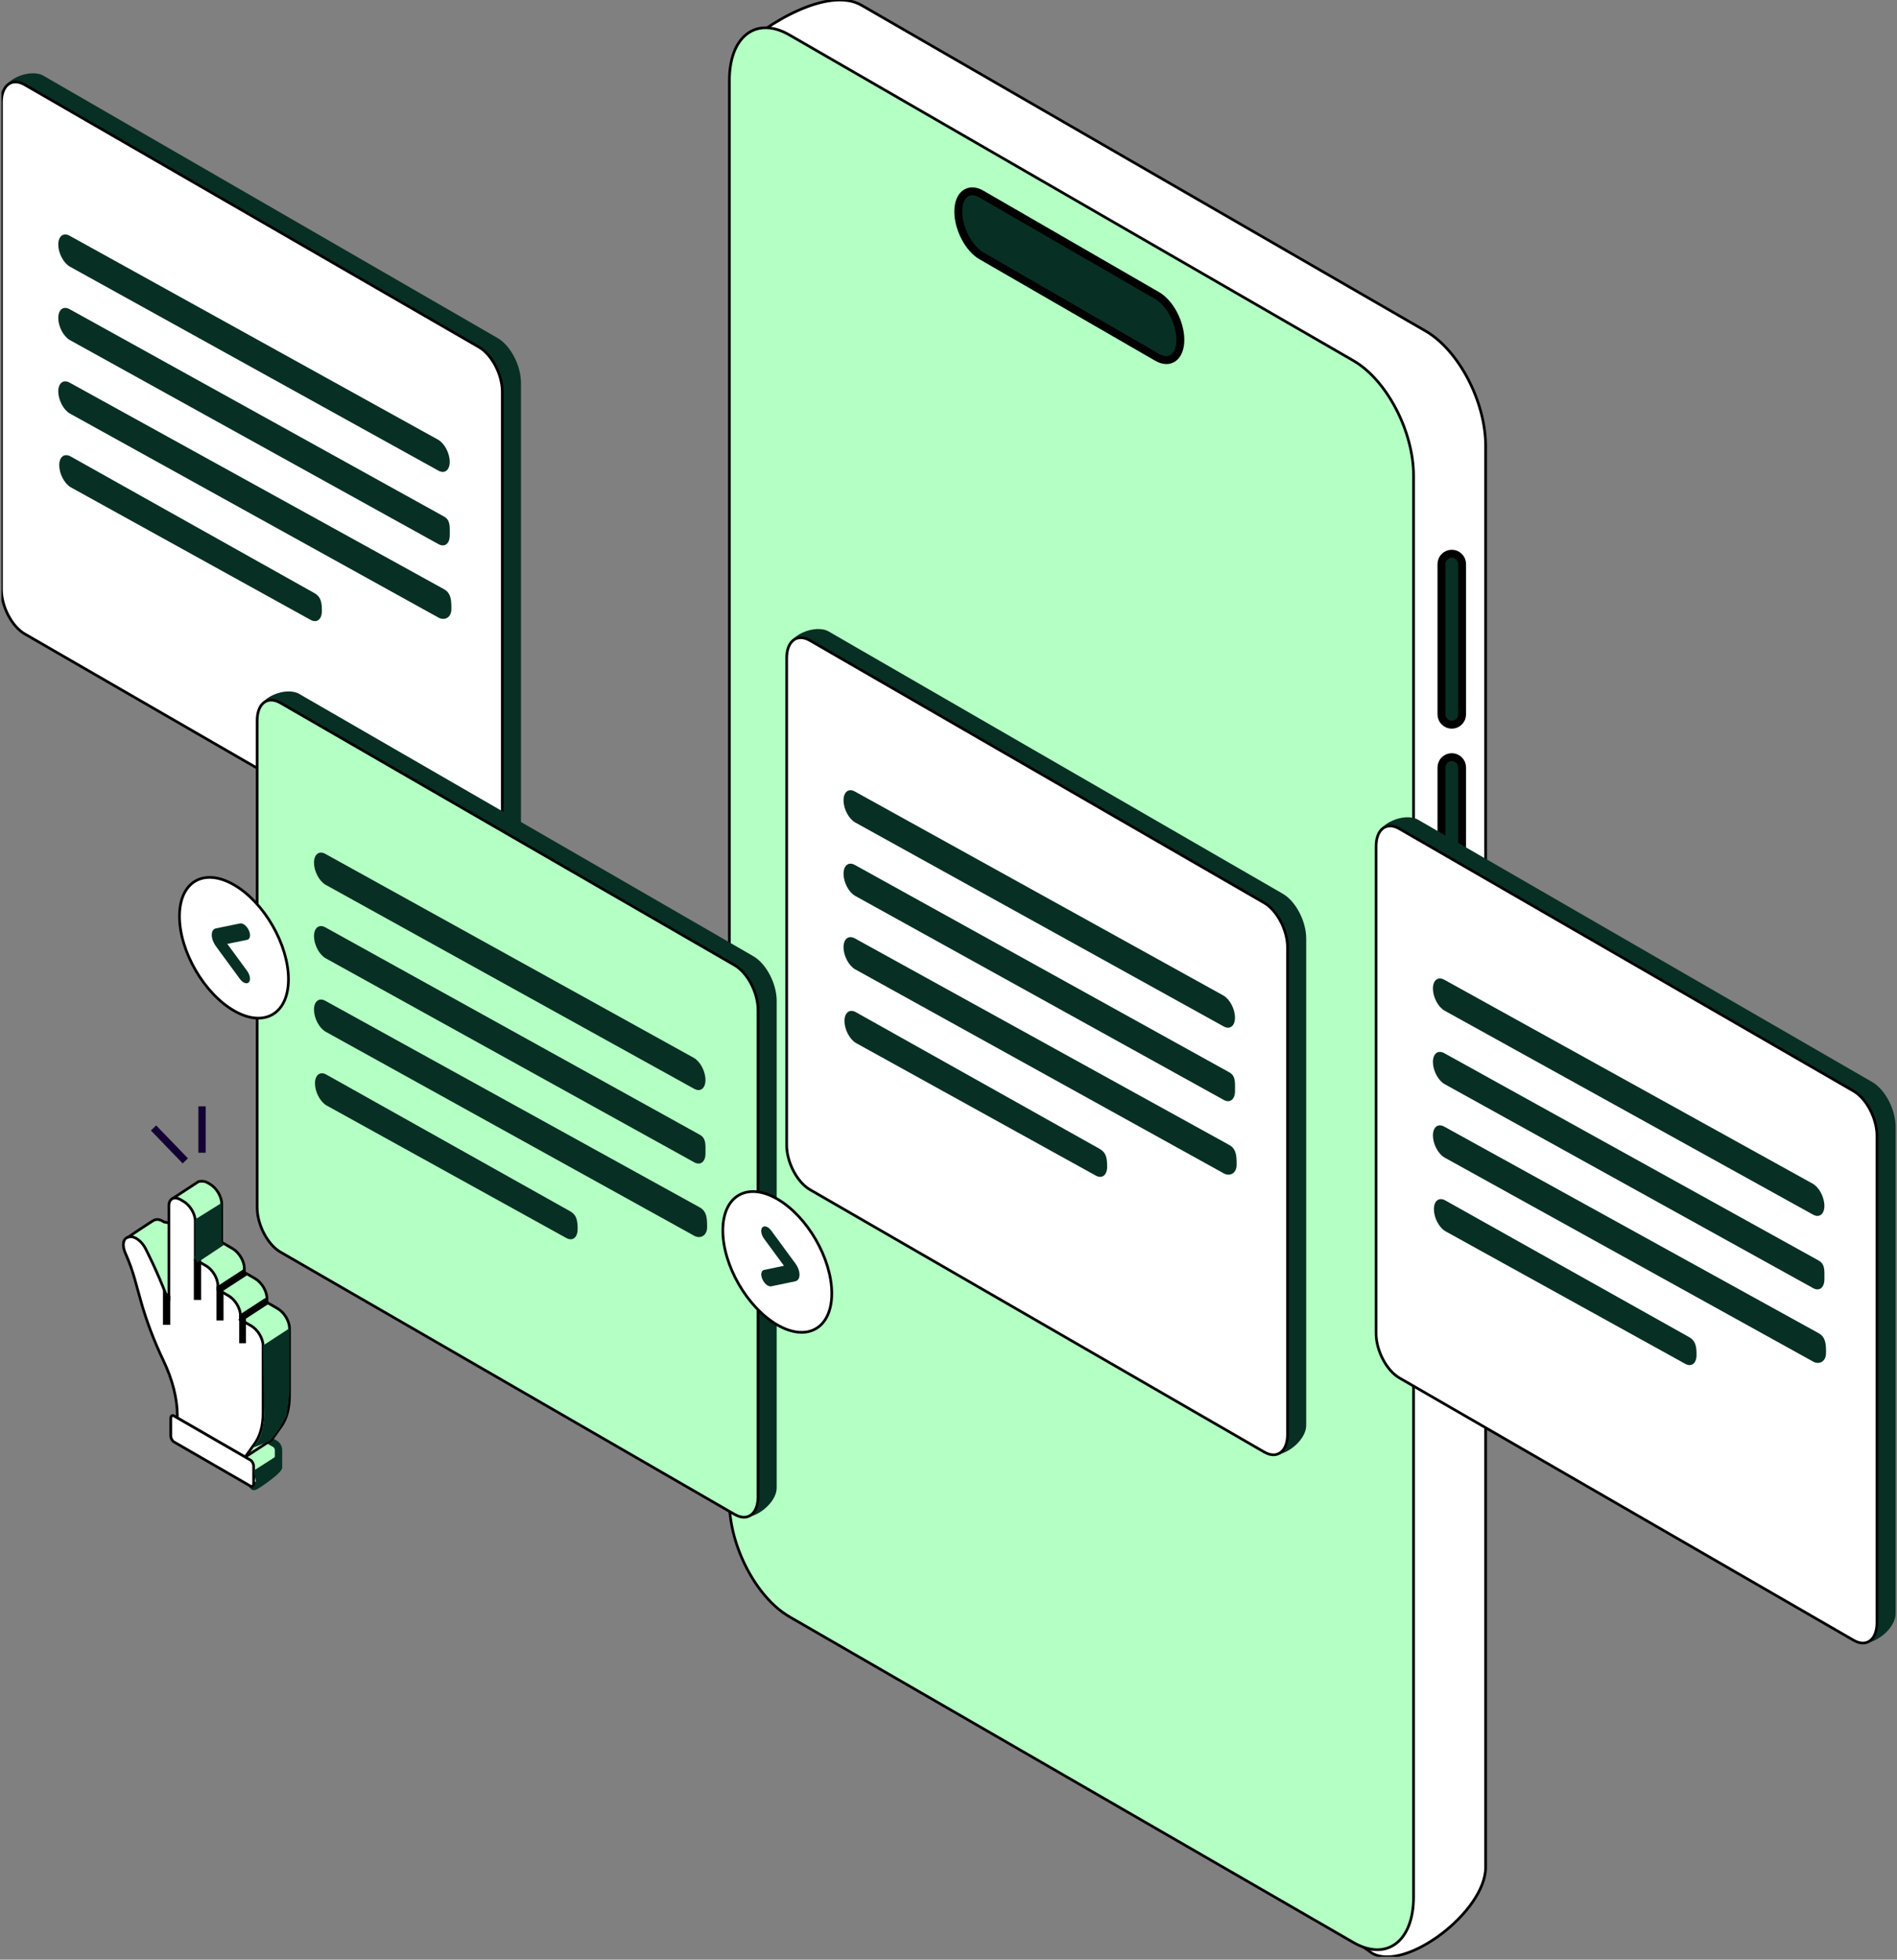 <svg width="276" height="285" viewBox="0 0 276 285" fill="none" xmlns="http://www.w3.org/2000/svg">
<rect x="0" y="0" width="276" height="285" fill="#808080" stroke="none"/>
<g clip-path="url(#clip0_5174_62695)">
<path d="M125.353 230.814L199.625 284.063C204.456 286.853 216.149 278.013 216.149 271.571V64.85C216.149 58.408 212.235 50.927 207.403 48.137L125.353 0.766C120.522 -2.024 111.419 3.396 107.293 7.518L116.607 214.102C116.607 220.544 120.522 228.024 125.353 230.814Z" fill="white" stroke="black" stroke-width="0.392" stroke-miterlimit="10"/>
<path d="M114.867 235.136L196.917 282.507C201.748 285.297 205.663 282.334 205.663 275.896V69.171C205.663 62.729 201.748 55.249 196.917 52.459L114.867 5.088C110.036 2.298 106.121 5.26 106.121 11.699V218.42C106.121 224.862 110.036 232.342 114.867 235.132V235.136Z" fill="#B4FFC4" stroke="black" stroke-width="0.392" stroke-miterlimit="10"/>
<path d="M211.223 105.398C212.05 105.398 212.724 104.728 212.724 103.898V82.032C212.724 81.206 212.054 80.531 211.223 80.531C210.397 80.531 209.723 81.202 209.723 82.032V103.898C209.723 104.724 210.393 105.398 211.223 105.398Z" fill="#082F24" stroke="black" stroke-width="1.152" stroke-miterlimit="10"/>
<path d="M211.223 134.984C212.05 134.984 212.724 134.314 212.724 133.483V111.618C212.724 110.791 212.054 110.117 211.223 110.117C210.397 110.117 209.723 110.787 209.723 111.618V133.483C209.723 134.31 210.393 134.984 211.223 134.984Z" fill="#082F24" stroke="black" stroke-width="1.152" stroke-miterlimit="10"/>
<path d="M142.79 37.204L168.366 51.969C170.223 53.043 171.732 51.902 171.732 49.426C171.732 46.949 170.227 44.069 168.366 42.995L142.79 28.231C140.932 27.157 139.424 28.297 139.424 30.774C139.424 33.25 140.929 36.13 142.79 37.204Z" fill="#082F24" stroke="black" stroke-width="1.152" stroke-miterlimit="10"/>
<path d="M70.078 130.541L6.316 90.878C4.443 89.796 2.922 86.892 2.922 84.392L0.289 13.961C0.289 11.461 4.443 9.925 6.316 11.011L72.401 49.165C74.275 50.247 75.795 53.15 75.795 55.65V126.466C75.795 128.966 71.951 131.622 70.078 130.541Z" fill="#082F24"/>
<path d="M69.69 130.349L3.6 92.195C1.727 91.113 0.207 88.21 0.207 85.709V14.894C0.207 12.394 1.727 11.246 3.6 12.328L69.686 50.482C71.559 51.563 73.08 54.467 73.08 56.967V127.783C73.08 130.283 71.559 131.431 69.686 130.349H69.69Z" fill="white" stroke="black" stroke-width="0.392" stroke-miterlimit="10"/>
<path d="M63.757 68.433L10.156 38.774C9.227 38.237 8.479 36.803 8.479 35.569C8.479 34.334 9.231 33.766 10.156 34.299L63.757 63.958C64.686 64.495 65.434 65.929 65.434 67.163C65.434 68.398 64.682 68.966 63.757 68.433Z" fill="#082F24"/>
<path d="M63.757 79.118L10.156 49.455C9.227 48.918 8.479 47.484 8.479 46.25C8.479 45.016 9.231 44.447 10.156 44.98L64.627 75.137C65.555 75.674 65.438 76.614 65.438 77.849C65.438 79.083 64.686 79.651 63.761 79.118H63.757Z" fill="#082F24"/>
<path d="M63.757 89.8L10.156 60.137C9.227 59.6 8.479 58.166 8.479 56.931C8.479 55.697 9.231 55.129 10.156 55.662L64.627 85.705C65.555 86.242 65.673 87.135 65.673 88.37V88.577C65.673 89.811 64.686 90.333 63.757 89.8Z" fill="#082F24"/>
<path d="M45.155 90.133L10.296 70.87C9.368 70.333 8.619 68.899 8.619 67.664C8.619 66.43 9.371 65.862 10.296 66.395L45.775 86.277C46.703 86.814 46.833 87.629 46.833 88.863C46.833 90.098 46.08 90.666 45.155 90.133Z" fill="#082F24"/>
<path d="M184.326 211.366L120.564 171.703C118.691 170.621 117.17 167.718 117.17 165.218L114.537 94.787C114.537 92.287 118.691 90.75 120.564 91.836L186.649 129.99C188.523 131.072 190.043 133.976 190.043 136.476V207.291C190.043 209.791 186.199 212.448 184.326 211.366Z" fill="#082F24"/>
<path d="M183.934 211.174L117.849 173.02C115.975 171.938 114.455 169.035 114.455 166.535V95.719C114.455 93.219 115.975 92.071 117.849 93.153L183.934 131.307C185.807 132.389 187.328 135.292 187.328 137.792V208.608C187.328 211.108 185.807 212.256 183.934 211.174Z" fill="white" stroke="black" stroke-width="0.392" stroke-miterlimit="10"/>
<path d="M178.005 149.262L124.404 119.603C123.475 119.066 122.727 117.632 122.727 116.398C122.727 115.163 123.479 114.595 124.404 115.128L178.005 144.787C178.934 145.324 179.682 146.758 179.682 147.993C179.682 149.227 178.93 149.795 178.005 149.262Z" fill="#082F24"/>
<path d="M178.005 159.944L124.404 130.284C123.475 129.747 122.727 128.313 122.727 127.079C122.727 125.845 123.479 125.276 124.404 125.809L178.875 155.966C179.804 156.503 179.686 157.443 179.686 158.678C179.686 159.912 178.934 160.48 178.009 159.947L178.005 159.944Z" fill="#082F24"/>
<path d="M178.005 170.625L124.404 140.966C123.475 140.429 122.727 138.995 122.727 137.76C122.727 136.526 123.479 135.958 124.404 136.491L178.875 166.534C179.804 167.071 179.921 167.964 179.921 169.199V169.406C179.921 170.641 178.934 171.162 178.005 170.629V170.625Z" fill="#082F24"/>
<path d="M159.403 170.958L124.544 151.695C123.616 151.158 122.867 149.724 122.867 148.489C122.867 147.255 123.62 146.687 124.544 147.22L160.023 167.102C160.951 167.639 161.081 168.454 161.081 169.688C161.081 170.923 160.328 171.491 159.403 170.958Z" fill="#082F24"/>
<path d="M270.076 238.744L206.314 199.081C204.441 197.999 202.92 195.096 202.92 192.596L200.287 122.164C200.287 119.664 204.441 118.128 206.314 119.214L272.399 157.368C274.273 158.45 275.793 161.353 275.793 163.853V234.669C275.793 237.169 271.949 239.826 270.076 238.744Z" fill="#082F24"/>
<path d="M269.688 238.552L203.602 200.398C201.729 199.316 200.209 196.413 200.209 193.913V123.097C200.209 120.597 201.729 119.449 203.602 120.531L269.688 158.685C271.561 159.767 273.082 162.67 273.082 165.17V235.986C273.082 238.486 271.561 239.634 269.688 238.552Z" fill="white" stroke="black" stroke-width="0.392" stroke-miterlimit="10"/>
<path d="M263.759 176.636L210.158 146.977C209.229 146.44 208.48 145.006 208.48 143.772C208.48 142.537 209.233 141.969 210.158 142.502L263.759 172.161C264.688 172.698 265.436 174.132 265.436 175.367C265.436 176.601 264.684 177.169 263.759 176.636Z" fill="#082F24"/>
<path d="M263.759 187.318L210.158 157.658C209.229 157.122 208.48 155.687 208.48 154.453C208.48 153.219 209.233 152.651 210.158 153.183L264.629 183.34C265.557 183.877 265.44 184.818 265.44 186.052C265.44 187.286 264.688 187.854 263.763 187.322L263.759 187.318Z" fill="#082F24"/>
<path d="M263.759 198.001L210.158 168.342C209.229 167.805 208.48 166.371 208.48 165.137C208.48 163.902 209.233 163.334 210.158 163.867L264.629 193.91C265.557 194.447 265.675 195.34 265.675 196.575V196.782C265.675 198.017 264.688 198.538 263.759 198.005V198.001Z" fill="#082F24"/>
<path d="M245.159 198.332L210.3 179.069C209.371 178.532 208.623 177.098 208.623 175.863C208.623 174.629 209.375 174.061 210.3 174.594L245.778 194.476C246.707 195.013 246.836 195.828 246.836 197.063C246.836 198.297 246.084 198.865 245.159 198.332Z" fill="#082F24"/>
<path d="M107.285 220.442L43.523 180.779C41.65 179.698 40.129 176.794 40.129 174.294L37.496 103.863C37.496 101.363 41.65 99.827 43.523 100.912L109.608 139.067C111.481 140.148 113.002 143.052 113.002 145.552V216.367C113.002 218.867 109.158 221.524 107.285 220.442Z" fill="#082F24"/>
<path d="M106.893 220.251L40.807 182.096C38.934 181.015 37.414 178.111 37.414 175.611V104.796C37.414 102.296 38.934 101.147 40.807 102.229L106.893 140.384C108.766 141.465 110.287 144.369 110.287 146.869V217.684C110.287 220.184 108.766 221.332 106.893 220.251Z" fill="#B4FFC4" stroke="black" stroke-width="0.392" stroke-miterlimit="10"/>
<path d="M100.964 158.333L47.363 128.674C46.434 128.137 45.685 126.703 45.685 125.468C45.685 124.234 46.438 123.666 47.363 124.199L100.964 153.858C101.893 154.395 102.641 155.829 102.641 157.063C102.641 158.298 101.889 158.866 100.964 158.333Z" fill="#082F24"/>
<path d="M100.964 169.018L47.363 139.359C46.434 138.822 45.685 137.388 45.685 136.154C45.685 134.919 46.438 134.351 47.363 134.884L101.834 165.041C102.763 165.578 102.645 166.518 102.645 167.753C102.645 168.987 101.893 169.555 100.968 169.022L100.964 169.018Z" fill="#082F24"/>
<path d="M100.964 179.702L47.363 150.043C46.434 149.506 45.685 148.072 45.685 146.837C45.685 145.603 46.438 145.035 47.363 145.568L101.834 175.611C102.763 176.148 102.88 177.041 102.88 178.275V178.483C102.88 179.717 101.893 180.239 100.964 179.706V179.702Z" fill="#082F24"/>
<path d="M82.362 180.033L47.503 160.769C46.575 160.233 45.826 158.798 45.826 157.564C45.826 156.33 46.578 155.762 47.503 156.294L82.981 176.177C83.91 176.714 84.04 177.529 84.04 178.763C84.04 179.998 83.287 180.566 82.362 180.033Z" fill="#082F24"/>
<path d="M36.901 216.186L28.931 207.369C28.672 207.22 28.465 206.824 28.465 206.479V203.94C28.465 203.599 28.672 203.439 28.931 203.588L40.056 210.01C40.314 210.159 40.522 210.555 40.522 210.899V213.439C40.522 213.78 37.16 216.331 36.901 216.182V216.186Z" fill="#B4FFC4" stroke="black" stroke-width="0.392" stroke-miterlimit="10"/>
<path d="M36.925 216.729C36.827 216.729 36.729 216.706 36.635 216.651L36.505 216.545L28.582 207.779C28.202 207.513 27.932 206.984 27.932 206.482V203.943C27.932 203.567 28.088 203.261 28.359 203.105C28.61 202.96 28.915 202.967 29.197 203.128L40.326 209.555C40.749 209.797 41.059 210.366 41.059 210.902V213.442C41.059 214.272 37.634 216.459 37.599 216.482C37.371 216.612 37.148 216.729 36.928 216.729H36.925ZM29.001 204.249V206.482C29.001 206.663 29.131 206.87 29.197 206.906L29.327 207.011L37.058 215.562C37.779 215.15 39.597 213.755 39.989 213.301V210.902C39.989 210.722 39.86 210.515 39.789 210.475L29.001 204.245V204.249Z" fill="#082F24"/>
<path d="M40.408 190.319L38.833 189.409V188.81C38.833 187.779 38.065 186.498 37.12 185.953L35.545 185.044V184.445C35.545 183.414 34.777 182.133 33.833 181.588L32.258 180.679V175.068C32.258 174.037 31.489 172.756 30.545 172.211L30.134 171.972C29.644 171.69 28.895 171.839 28.895 171.839L25.071 174.335C25.032 174.358 25.012 174.402 25.024 174.445C25.157 174.931 25.949 177.846 25.91 178.007C25.886 178.105 24.805 177.909 23.86 177.717C23.449 177.434 23.022 177.297 22.661 177.384L22.481 177.427C22.293 177.47 18.629 179.934 18.629 179.934L29.185 199.754C29.479 201 29.648 202.219 29.648 203.355V203.708L32.022 205.08L35.663 211.913L39.515 209.406L40.929 207.419C41.709 206.322 42.12 204.821 42.12 203.054V193.179C42.12 192.148 41.352 190.867 40.408 190.322V190.319Z" fill="#B4FFC4" stroke="black" stroke-width="0.392" stroke-miterlimit="10"/>
<path d="M34.985 191.918V191.319C34.985 190.288 34.217 189.007 33.273 188.462L31.697 187.553V186.954C31.697 185.923 30.929 184.642 29.985 184.097L28.41 183.188V177.577C28.41 176.546 27.642 175.265 26.697 174.72L26.286 174.481C25.341 173.936 24.573 174.328 24.573 175.363V189.117C24.573 189.16 24.523 189.144 24.499 189.097L23.672 187.059C23.084 185.61 22.438 184.164 21.736 182.729L21.211 181.66C20.647 180.504 19.57 179.712 18.813 179.896L18.633 179.939C17.912 180.112 17.732 181.111 18.226 182.22C18.802 183.517 19.272 184.818 19.628 186.107L20.475 189.156C21.282 192.055 22.395 194.994 23.782 197.894C25.095 200.633 25.8 203.423 25.8 205.868V206.221L35.663 211.914L37.077 209.928C37.857 208.831 38.269 207.33 38.269 205.563V195.688C38.269 194.657 37.501 193.376 36.556 192.831L34.981 191.922L34.985 191.918Z" fill="white" stroke="black" stroke-width="0.392" stroke-miterlimit="10"/>
<path d="M36.435 216.128L25.31 209.706C25.051 209.557 24.844 209.161 24.844 208.816V206.277C24.844 205.936 25.051 205.776 25.31 205.925L36.435 212.347C36.693 212.496 36.901 212.892 36.901 213.236V215.776C36.901 216.117 36.693 216.277 36.435 216.128Z" fill="white" stroke="black" stroke-width="0.392" stroke-miterlimit="10"/>
<path d="M29.267 183.183H28.201V189.057H29.267V183.183Z" fill="black"/>
<path d="M24.773 192.679H23.707V187.628L24.773 188.45V192.679Z" fill="black"/>
<path d="M32.521 192.046H31.498V187.148L35.42 184.593L35.977 185.451L32.521 187.7V192.046Z" fill="black"/>
<path d="M35.788 195.353H34.801V191.242L38.586 188.777L39.123 189.604L35.788 191.775V195.353Z" fill="black"/>
<path d="M38.272 195.684L42.124 193.176V202.419L41.701 205.872L40.623 207.85L39.271 209.563L36.904 210.519C37.531 209.653 37.974 208.873 38.154 207.941C38.342 207.302 38.432 206.612 38.444 205.876L38.272 195.687V195.684Z" fill="#082F24"/>
<path d="M28.406 177.341L32.231 174.955L32.258 180.629L28.406 183.184V177.341Z" fill="#082F24"/>
<path d="M36.9 213.885C36.9 213.885 39.871 212.023 40.521 211.549V213.885L37.347 216.004L36.9 213.885Z" fill="#082F24"/>
<path d="M28.703 183.629L28.252 182.736L31.963 180.185L32.551 181.075L28.703 183.629Z" fill="#082F24"/>
<path d="M22.72 163.673L21.953 164.413L26.576 169.204L27.343 168.463L22.72 163.673Z" fill="#150035"/>
<path d="M29.931 160.901H28.865V167.649H29.931V160.901Z" fill="#150035"/>
<path d="M41.968 142.416C41.968 147.471 38.417 149.521 34.04 146.993C29.663 144.466 26.113 138.318 26.113 133.263C26.113 128.208 29.663 126.159 34.04 128.686C38.417 131.213 41.968 137.362 41.968 142.416Z" fill="white" stroke="black" stroke-width="0.392" stroke-miterlimit="10"/>
<path d="M34.914 142.392L31.446 137.663C31.188 137.31 30.976 136.902 30.878 136.507C30.682 135.703 30.913 135.119 31.403 135.022L34.926 134.3C35.353 134.214 35.929 134.677 36.219 135.335C36.509 135.993 36.395 136.597 35.972 136.683L33.073 137.275L35.964 141.217C36.388 141.797 36.501 142.529 36.211 142.851C35.921 143.176 35.341 142.968 34.918 142.388L34.914 142.392Z" fill="#082F24"/>
<path d="M105.164 178.956C105.164 184.011 108.714 190.159 113.091 192.687C117.468 195.214 121.018 193.165 121.018 188.11C121.018 183.055 117.468 176.907 113.091 174.379C108.714 171.852 105.164 173.901 105.164 178.956Z" fill="white" stroke="black" stroke-width="0.392" stroke-miterlimit="10"/>
<path d="M112.218 187.075L115.686 186.35C115.944 186.296 116.156 186.139 116.254 185.849C116.45 185.273 116.219 184.423 115.729 183.76L112.206 178.968C111.779 178.388 111.203 178.184 110.913 178.509C110.623 178.835 110.737 179.567 111.16 180.147L114.059 184.089L111.168 184.693C110.744 184.783 110.631 185.386 110.921 186.045C111.211 186.703 111.791 187.165 112.214 187.075H112.218Z" fill="#082F24"/>
</g>
<defs>
<clipPath id="clip0_5174_62695">
<rect width="275.586" height="284.592" fill="white" transform="translate(0.207)"/>
</clipPath>
</defs>
</svg>
